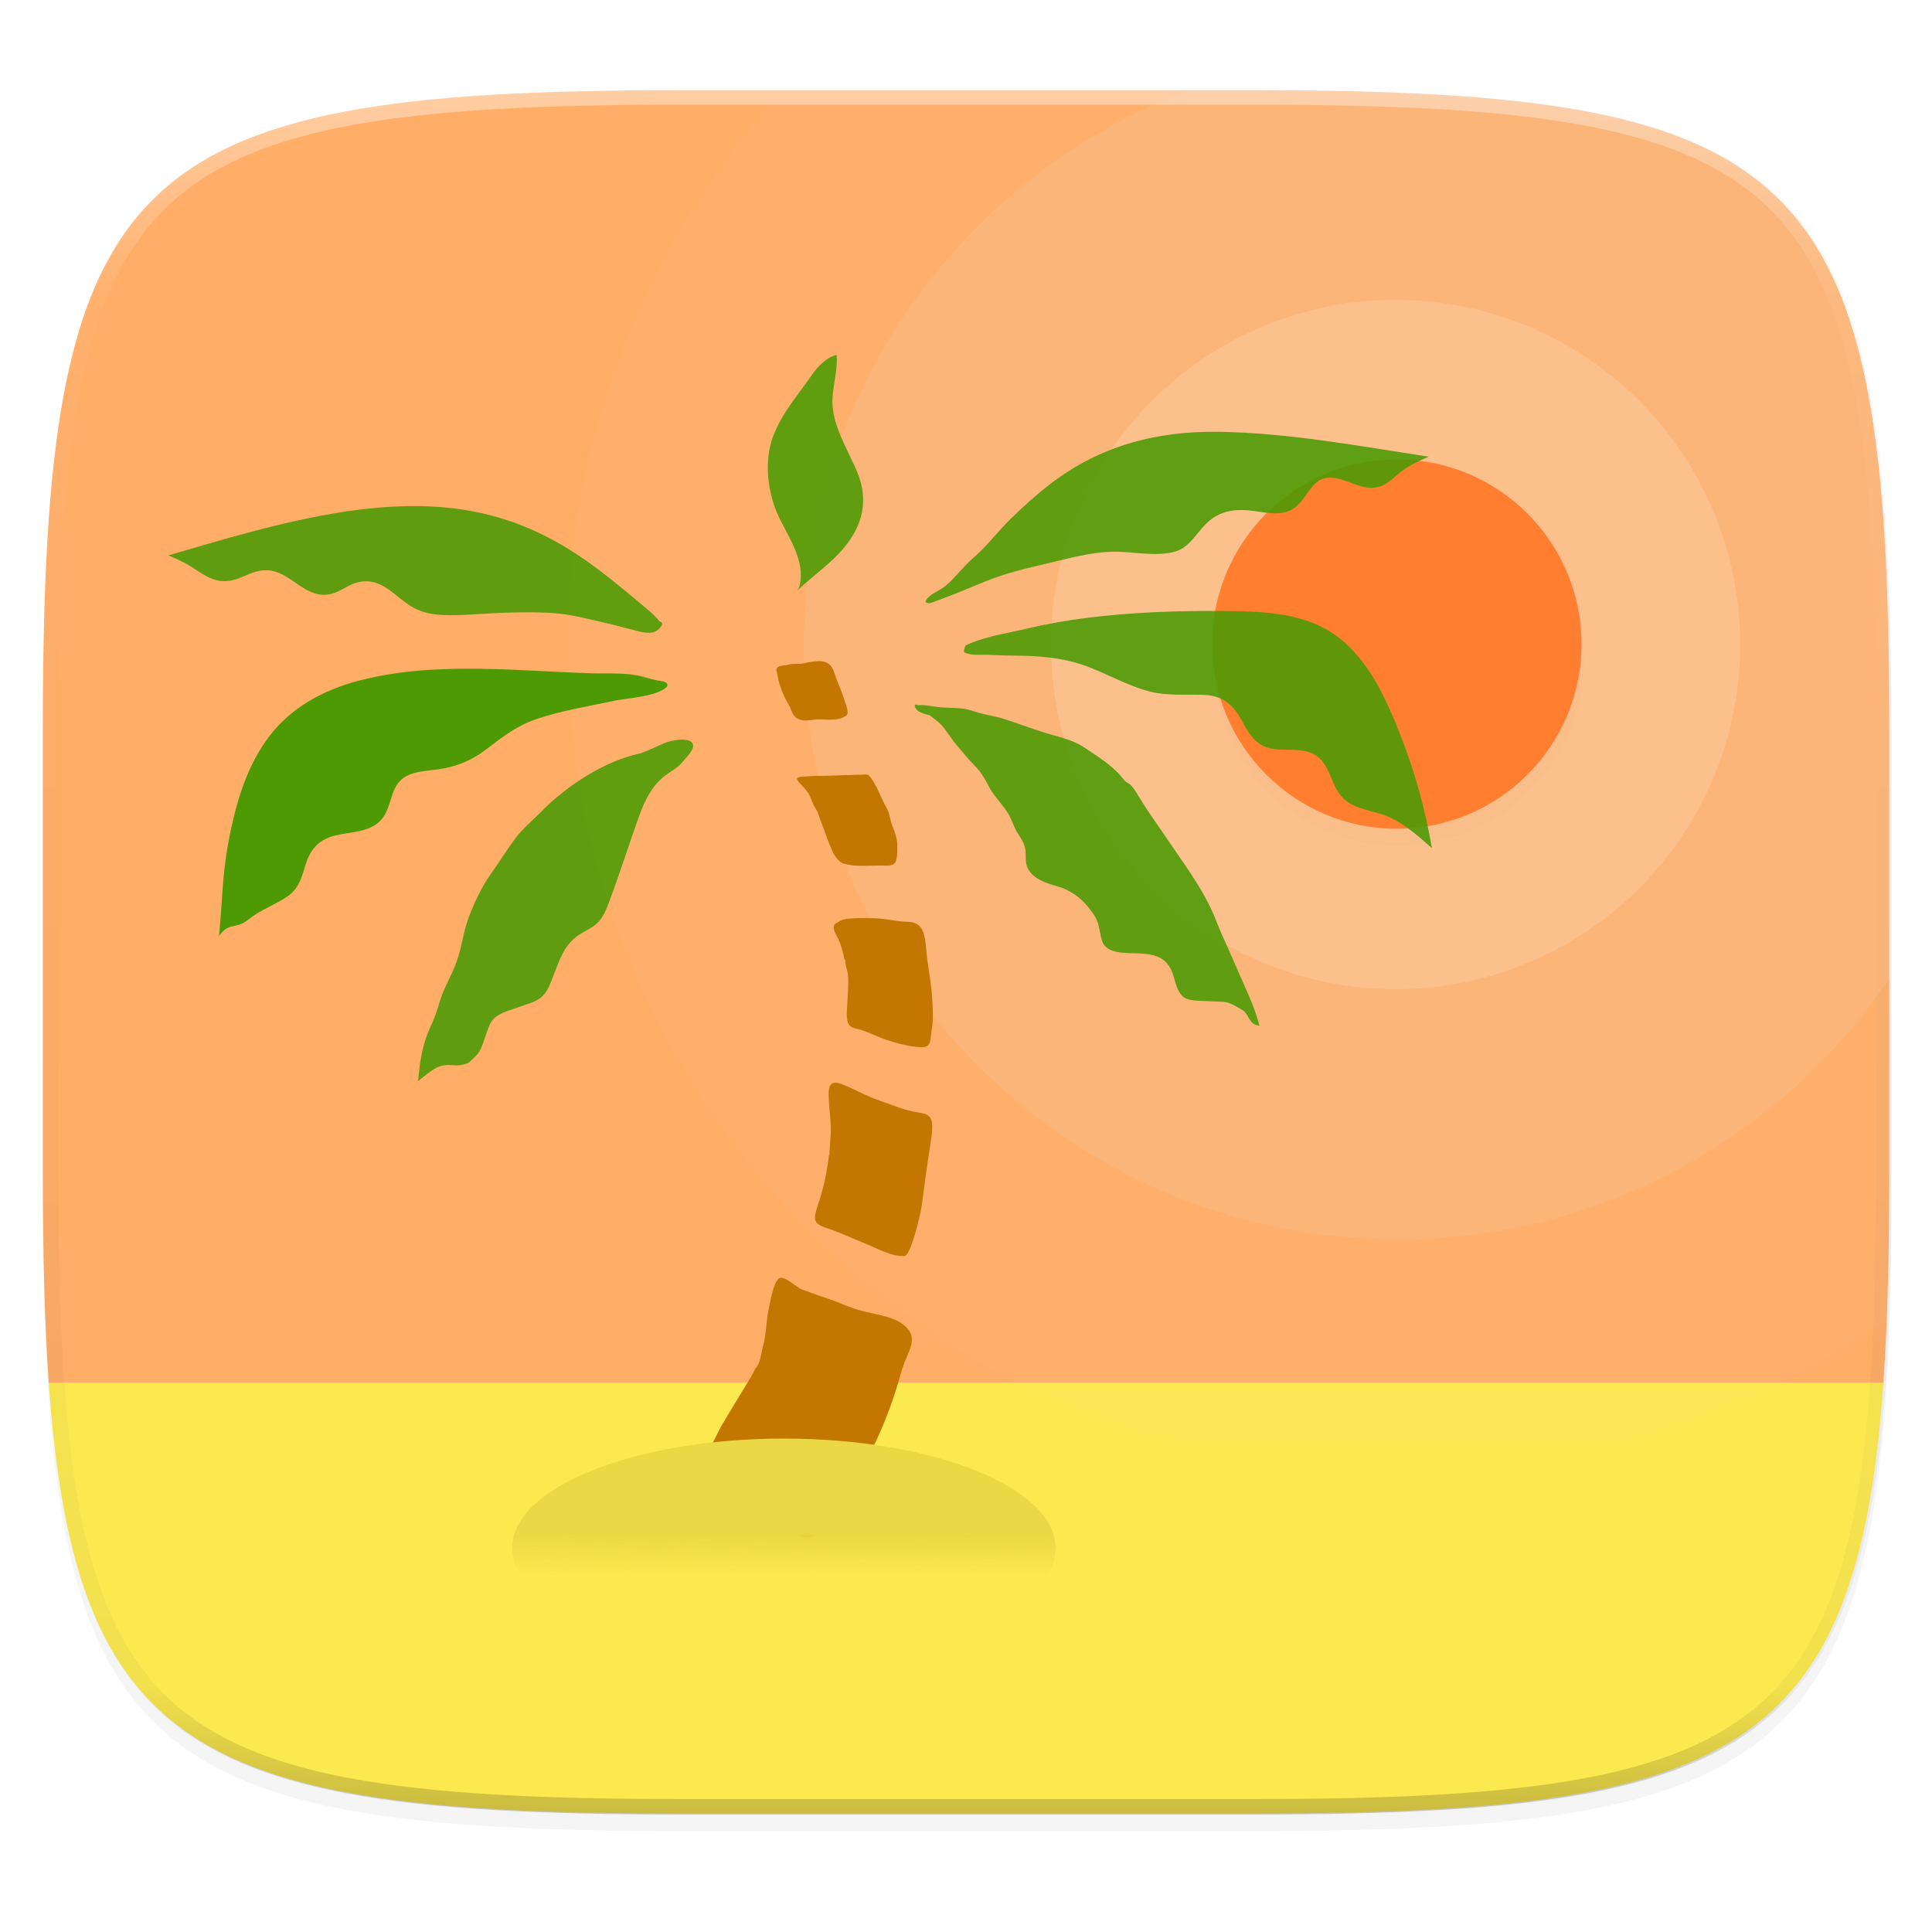 <svg width="256" height="256" version="1.1" viewBox="0 0 67.73 67.73" xmlns="http://www.w3.org/2000/svg" xmlns:xlink="http://www.w3.org/1999/xlink">
 <defs>
  <filter id="filter1001" x="-.06" y="-.06" width="1.12" height="1.12" style="color-interpolation-filters:sRGB">
   <feGaussianBlur stdDeviation="1.2"/>
  </filter>
  <linearGradient id="linearGradient1108" x1="296" x2="296" y1="-212" y2="236" gradientUnits="userSpaceOnUse">
   <stop style="stop-color:#ffffff" offset="0"/>
   <stop style="stop-color:#ffffff;stop-opacity:.098" offset=".125"/>
   <stop style="stop-color:#000000;stop-opacity:.098" offset=".925"/>
   <stop style="stop-color:#000000;stop-opacity:.498" offset="1"/>
  </linearGradient>
  <clipPath id="clipPath1082-3-61">
   <path d="M 361.938,-212 C 507.235,-212 528,-191.287 528,-46.125 V 70.125 C 528,215.286 507.235,236 361.938,236 H 214.062 C 68.765,236 48,215.286 48,70.125 V -46.125 C 48,-191.287 68.765,-212 214.062,-212 Z" style="fill:#8c59d9"/>
  </clipPath>
  <filter id="filter956" x="-.02" y="-.03" width="1.046" height="1.05" style="color-interpolation-filters:sRGB">
   <feGaussianBlur stdDeviation="2.32"/>
  </filter>
  <filter id="filter4569" x="-.01" y="-.01" width="1.023" height="1.025" style="color-interpolation-filters:sRGB">
   <feGaussianBlur stdDeviation="1.16"/>
  </filter>
  <linearGradient id="linearGradient2237" x1="28.317" x2="28.308" y1="281.2" y2="284.013" gradientTransform="matrix(1.133,0,0,1.133,-4.242,-37.265)" gradientUnits="userSpaceOnUse">
   <stop style="stop-color:#ead844" offset="0"/>
   <stop style="stop-color:#ead844" offset=".526"/>
   <stop style="stop-color:#ead844;stop-opacity:0" offset="1"/>
  </linearGradient>
 </defs>
 <g transform="translate(0,-229.267)">
  <path transform="matrix(.27 0 0 .27 -7.129 220.56)" d="m188.969 44c72.649 0 83.031 10.357 83.031 82.938v58.125c0 72.581-10.383 82.938-83.031 82.938h-73.938c-72.649 0-83.031-10.357-83.031-82.938v-58.125c0-72.581 10.383-82.938 83.031-82.938z" style="filter:url(#filter4569);opacity:.1"/>
  <path transform="matrix(.27 0 0 .27 -7.129 220.56)" d="m188.969 46c72.649 0 83.031 10.357 83.031 82.938v58.125c0 72.581-10.383 82.938-83.031 82.938h-73.938c-72.649 0-83.031-10.357-83.031-82.938v-58.125c0-72.581 10.383-82.938 83.031-82.938z" style="filter:url(#filter956);opacity:.2"/>
  <path d="m23.896 232.428c-19.594 0-22.394 2.793-22.394 22.369v15.677c0 2.742 0.059 5.143 0.207 7.265l4.108 2.158h56.099l4.108-2.158c0.148-2.122 0.207-4.523 0.207-7.265v-15.677c0-19.576-2.8-22.369-22.394-22.369z" style="fill:#ffad67"/>
  <path d="m1.709 277.739c0.911 13.027 5.338 15.104 22.187 15.104h19.942c16.85 0 21.277-2.077 22.187-15.104h-57.915z" style="fill:#fce94f"/>
  <path transform="matrix(.135 0 0 .135 -4.971 261.017)" d="M 361.938,-212 C 507.235,-212 528,-191.287 528,-46.125 V 70.125 C 528,215.286 507.235,236 361.938,236 H 214.062 C 68.765,236 48,215.286 48,70.125 V -46.125 C 48,-191.287 68.765,-212 214.062,-212 Z" clip-path="url(#clipPath1082-3-61)" style="fill:none;opacity:.4;stroke-linecap:round;stroke-linejoin:round;stroke-width:8;stroke:url(#linearGradient1108)"/>
  <path transform="matrix(.265 0 0 .265 0 229.267)" d="m249.797 174.232c0.237-5.882 0.527-11.512 0.527-18.49v-59.252c0-9.248-0.166-17.506-0.6-24.875-0.217-3.685-0.501-7.147-0.865-10.4-0.364-3.254-0.808-6.298-1.346-9.146-0.537-2.849-1.168-5.502-1.904-7.971-0.736-2.469-1.578-4.755-2.539-6.871-0.961-2.116-2.04-4.06-3.252-5.848-1.211-1.788-2.555-3.418-4.043-4.904-1.488-1.486-3.12-2.827-4.91-4.037-1.79-1.21-3.737-2.288-5.855-3.248s-4.407-1.8-6.879-2.535-5.127-1.366-7.979-1.902c-2.852-0.536-5.899-0.98-9.156-1.344-3.257-0.364-6.724-0.647-10.412-0.863-7.377-0.433-15.641-0.598-24.898-0.598h-62.307c-17.547 19.49-28.318 45.199-28.318 73.488 0 50.573 34.172 93.064 80.654 105.92h58.691c12.916-3.572 24.849-9.424 35.391-17.123z" style="fill:#ddcdc4;opacity:.05"/>
  <path transform="matrix(.265 0 0 .265 0 229.267)" d="m250.324 128.898v-32.408c0-9.248-0.166-17.506-0.6-24.875-0.217-3.685-0.501-7.147-0.865-10.4-0.364-3.254-0.808-6.298-1.346-9.146-0.537-2.849-1.168-5.502-1.904-7.971-0.736-2.469-1.578-4.755-2.539-6.871-0.961-2.116-2.04-4.06-3.252-5.848-1.211-1.788-2.555-3.418-4.043-4.904-1.488-1.486-3.12-2.827-4.91-4.037-1.79-1.21-3.737-2.288-5.855-3.248s-4.407-1.8-6.879-2.535-5.127-1.366-7.979-1.902c-2.852-0.536-5.899-0.98-9.156-1.344-3.257-0.364-6.724-0.647-10.412-0.863-7.377-0.433-15.641-0.598-24.898-0.598h-8.473c-29.707 11.211-50.875 39.823-50.875 73.453 0 43.394 35.178 78.572 78.572 78.572 27.302 0 51.332-13.939 65.414-35.074z" style="fill:#ebebeb;opacity:.1"/>
  <circle cx="48.924" cy="251.862" r="12.083" style="fill:#ffffff;opacity:.15"/>
  <circle transform="matrix(.27 0 0 .27 -7.129 220.56)" cx="208" cy="118" r="24" style="filter:url(#filter1001);opacity:.1"/>
  <circle cx="48.97" cy="251.847" r="6.473" style="fill:#ff7e30"/>
  <g transform="matrix(.418 0 0 .418 3.622 240.199)">
   <path d="m73.104 20.512c-1.177 1.005-1.833 2.065-2.726 2.661-0.401 0.27-1.233 0.594-1.426 1.122-0.032 0.089 0.278 0.179 0.436 0.124 1.545-0.54 3.036-1.176 4.552-1.796 1.695-0.694 3.455-1.109 5.234-1.526 1.749-0.408 3.486-0.901 5.291-0.974 1.72-0.068 3.623 0.438 5.309 0.017 1.337-0.335 1.879-1.592 2.815-2.466 1.129-1.054 2.491-1.178 3.961-0.966 1.326 0.192 2.638 0.495 3.688-0.555 0.83-0.829 1.259-2.259 2.636-2.248 1.476 0.012 2.874 1.323 4.365 0.679 0.641-0.277 1.136-0.839 1.691-1.246 0.688-0.504 1.449-0.859 2.231-1.189-5.797-0.887-11.666-1.985-17.544-2.088-5.199-0.091-9.99 1.153-14.156 4.344-1.199 0.918-2.32 1.935-3.4 2.989-1.165 1.139-2.112 2.501-3.417 3.494" style="fill-opacity:.893;fill:#4d9a05"/>
   <path d="m72.406 27.937c1.534-0.716 3.245-0.941 4.881-1.332 1.706-0.407 3.432-0.72 5.171-0.937 3.801-0.474 7.669-0.609 11.496-0.579 3.219 0.026 6.812 0.119 9.506 2.115 2.753 2.04 4.252 5.519 5.452 8.617 1.15 2.975 1.977 6.02 2.517 9.159-1.109-0.984-2.236-1.991-3.602-2.607-1.144-0.516-2.588-0.583-3.597-1.361-1.067-0.822-1.179-2.269-1.972-3.287-0.948-1.217-2.446-0.929-3.806-1.024-1.615-0.114-2.243-1.056-2.954-2.386-0.728-1.359-1.597-2.123-3.186-2.188-1.623-0.067-3.155 0.115-4.749-0.335-1.646-0.466-3.155-1.298-4.736-1.932-1.799-0.723-3.622-0.964-5.55-1.012-0.984-0.024-1.97-0.02-2.953-0.08-0.527-0.032-1.569 0.1-2.098-0.211-0.146-0.087 0.09-0.642 0.18-0.62" style="fill-opacity:.893;fill:#4d9a05"/>
   <path d="m68.24 33.001c0.592-0.081 1.258 0.096 1.837 0.154 0.612 0.063 1.301 0.048 1.92 0.11 0.604 0.061 1.166 0.306 1.739 0.447 0.538 0.133 1.114 0.221 1.646 0.384 1.177 0.363 2.326 0.809 3.475 1.17 1.192 0.376 2.374 0.567 3.437 1.287 1.235 0.837 2.441 1.548 3.319 2.716 0.133 0.176 0.446 0.283 0.608 0.47 0.195 0.224 0.357 0.477 0.515 0.728 0.35 0.559 0.68 1.123 1.061 1.669 0.67 0.961 1.334 1.944 2.002 2.919 1.331 1.943 2.668 3.786 3.503 5.943 0.442 1.145 0.961 2.205 1.456 3.356 0.433 1.006 0.919 2.068 1.354 3.084 0.327 0.766 0.634 1.6 0.846 2.423 9e-3 0.034-0.438-0.102-0.49-0.145-0.178-0.149-0.317-0.326-0.426-0.534-0.171-0.328-0.35-0.543-0.562-0.656-0.415-0.223-0.683-0.439-1.147-0.579-0.453-0.136-0.955-0.071-1.42-0.119-0.604-0.062-1.292-2e-3 -1.876-0.154-1.108-0.289-1.068-1.705-1.51-2.55-0.58-1.112-1.525-1.255-2.704-1.316-0.973-0.051-2.627 0.089-3.034-0.987-0.196-0.52-0.22-1.117-0.411-1.657-0.161-0.454-0.485-0.874-0.799-1.269-0.614-0.772-1.559-1.428-2.519-1.699-0.923-0.262-2.213-0.635-2.597-1.688-0.191-0.525-0.021-1.166-0.195-1.688-0.16-0.476-0.391-0.778-0.625-1.169-0.297-0.493-0.455-1.057-0.744-1.553-0.456-0.78-1.174-1.427-1.6-2.233-0.264-0.499-0.512-0.994-0.896-1.447-0.334-0.392-0.687-0.719-1.023-1.121-0.314-0.374-0.633-0.729-0.947-1.123-0.334-0.418-0.617-0.871-0.957-1.307-0.33-0.422-0.771-0.727-1.187-1.038-0.292-0.063-0.651-0.173-0.9-0.311-0.192-0.107-0.606-0.692-0.069-0.556" style="fill-opacity:.893;fill:#4d9a05"/>
   <path d="m58.177 23.405c0.104-0.133 0.181-0.256 0.232-0.481 0.45-1.961-0.828-3.861-1.668-5.544-1.011-2.024-1.378-4.778-0.565-6.936 0.748-1.985 2.094-3.475 3.271-5.181 0.453-0.656 1.242-1.484 2.056-1.641 0.089 1.322-0.287 2.409-0.351 3.664-0.11 2.172 1.313 4.282 2.095 6.2 0.933 2.288 0.463 4.367-1.091 6.254-1.168 1.42-2.673 2.404-3.979 3.665" style="fill-opacity:.893;fill:#4d9a05"/>
   <path d="m46.62 25.933c-0.453-0.58-1.094-1.063-1.652-1.538-0.595-0.507-1.205-0.997-1.81-1.493-1.103-0.906-2.239-1.772-3.432-2.556-1.166-0.766-2.386-1.451-3.66-2.021-1.264-0.565-2.578-1.017-3.923-1.343-1.364-0.331-2.756-0.534-4.156-0.629-1.435-0.097-2.876-0.08-4.31 0.02-1.464 0.102-2.921 0.289-4.367 0.535-1.458 0.247-2.905 0.554-4.344 0.896-1.435 0.341-2.86 0.717-4.281 1.111-1.412 0.393-2.819 0.803-4.226 1.217-0.337 0.099-0.674 0.198-1.01 0.297 0.661 0.27 1.305 0.559 1.911 0.938 0.599 0.376 1.173 0.813 1.845 1.055 0.679 0.244 1.363 0.21 2.038-0.031 0.678-0.243 1.311-0.605 2.036-0.696 1.517-0.189 2.469 0.874 3.669 1.568 0.584 0.338 1.251 0.55 1.931 0.444 0.679-0.105 1.239-0.511 1.848-0.797 0.637-0.3 1.317-0.407 2.004-0.219 0.689 0.189 1.267 0.618 1.813 1.063 0.542 0.44 1.081 0.884 1.718 1.183 0.657 0.309 1.369 0.443 2.09 0.482 1.565 0.084 3.144-0.094 4.707-0.16 1.558-0.065 3.147-0.097 4.704 8e-3 1.509 0.102 2.991 0.521 4.463 0.849 0.791 0.176 1.565 0.406 2.351 0.601 0.568 0.142 1.384 0.379 1.902-0.021 0.125-0.097 0.255-0.234 0.337-0.368 0.125-0.212 8e-3 -0.307-0.196-0.395" style="fill-opacity:.893;fill:#4d9a05"/>
   <path d="m46.867 30.978c-0.634-0.076-1.072-0.235-1.658-0.389-1.348-0.353-2.798-0.232-4.179-0.273-1.552-0.046-3.102-0.13-4.652-0.207-3.1-0.155-6.206-0.277-9.306-0.065-1.755 0.121-3.508 0.371-5.22 0.782-2.892 0.695-5.631 2.023-7.577 4.329-1.94 2.3-2.917 5.233-3.544 8.133-0.789 3.646-0.67 5.358-1.029 9.066 0.872-1.241 1.328-0.469 2.521-1.427 1.002-0.805 2.215-1.2 3.256-1.925 0.963-0.67 1.176-1.666 1.513-2.723 0.408-1.276 1.13-2.03 2.449-2.36 1.256-0.314 2.811-0.246 3.785-1.235 0.848-0.86 0.789-2.16 1.463-3.111 0.749-1.057 2.234-1.032 3.389-1.201 1.513-0.221 2.798-0.728 4.014-1.661 1.348-1.034 2.584-2 4.219-2.552 2.127-0.718 4.348-1.077 6.538-1.538 0.564-0.119 1.148-0.166 1.717-0.262 0.735-0.123 1.535-0.25 2.21-0.583 0.127-0.063 0.261-0.14 0.372-0.229 0.066-0.054 0.144-0.115 0.155-0.206 0.037-0.31-0.402-0.338-0.606-0.407" style="fill:#4d9a05"/>
   <path d="m44.99 37.04c-2.973 0.636-6.159 2.733-8.246 4.861-0.741 0.755-1.597 1.455-2.219 2.297-0.712 0.965-1.322 1.961-2.018 2.938-0.776 1.092-1.362 2.347-1.842 3.593-0.475 1.233-0.606 2.656-1.078 3.893-0.507 1.327-1.082 2.154-1.469 3.529-0.626 2.225-1.369 2.318-1.717 6.372 1.328-1.101 1.654-1.216 1.998-1.294 0.687-0.156 1.037 0.054 1.688-0.078 0.683-0.138 0.606-0.246 1.133-0.722 0.483-0.437 0.643-1.187 0.855-1.755 0.254-0.684 0.337-1.238 1.004-1.656 0.567-0.355 1.216-0.495 1.83-0.732 0.58-0.224 1.28-0.363 1.787-0.775 0.539-0.439 0.722-1.01 0.973-1.634 0.567-1.409 0.919-2.756 2.21-3.614 0.515-0.343 1.129-0.592 1.559-1.004 0.455-0.437 0.718-1.074 0.929-1.629 0.938-2.465 1.722-5.015 2.633-7.508 0.426-1.166 1.065-2.449 2.133-3.238 0.468-0.347 1.048-0.645 1.457-1.152 0.254-0.317 1-1.001 0.864-1.449-0.214-0.701-1.898-0.325-2.354-0.133-0.671 0.285-1.396 0.663-2.11 0.89" style="fill-opacity:.893;fill:#4d9a05"/>
   <path d="m56.51 30.271c-0.113-0.182-0.084-0.456 0.187-0.54 0.335-0.104 0.505-0.06 0.842-0.159 0.356-0.105 0.792-3e-3 1.155-0.085 0.418-0.094 1.218-0.25 1.644-0.168 0.913 0.176 0.9 0.906 1.232 1.684 0.205 0.479 0.393 0.968 0.551 1.464 0.105 0.33 0.485 1.184 0.192 1.397-0.616 0.45-1.607 0.337-2.178 0.31-0.549-0.026-1.212 0.212-1.73 0.022-0.268-0.098-0.507-0.26-0.669-0.696-0.18-0.485-0.319-0.636-0.546-1.071-0.168-0.321-0.401-0.947-0.498-1.294-0.094-0.337-0.21-0.852-0.213-1.205" style="fill:#c37700"/>
   <path d="m59.977 42.021c-0.293-0.38-0.484-0.797-0.648-1.241-0.16-0.434-0.481-0.798-0.797-1.114-0.082-0.082-0.382-0.397-0.351-0.525 0.047-0.187 0.646-0.157 0.813-0.175 0.598-0.061 1.227-0.035 1.834-0.063 0.634-0.03 1.25-0.031 1.875-0.064 0.273-0.015 0.552-2e-3 0.827-0.016 0.232-0.011 0.545-0.089 0.704 0.092 0.348 0.394 0.642 0.972 0.856 1.453 0.209 0.472 0.355 0.789 0.617 1.257 0.25 0.449 0.303 1.137 0.51 1.608 0.195 0.444 0.371 1.004 0.371 1.519 0 0.498 0.029 0.854-0.117 1.311-0.156 0.49-0.83 0.37-1.285 0.37-0.529 0-1.06 0.032-1.576 0.031-0.562-1e-3 -1.036-0.041-1.549-0.202-0.375-0.119-0.723-0.616-0.883-0.963-0.42-0.906-0.714-1.864-1.075-2.782-0.123-0.314-0.228-0.739-0.426-1.003" style="fill:#c37700"/>
   <path d="m62.258 54.728c-0.214-0.848-0.294-1.563-0.742-2.374-0.543-0.983-0.089-1.022 0.085-1.16 0.346-0.271 0.864-0.303 1.283-0.329 0.622-0.039 1.249-0.021 1.871 0 0.974 0.031 1.636 0.26 2.647 0.287 1.348 0.037 1.493 0.905 1.63 2.487 0.101 1.166 0.36 2.321 0.447 3.487 0.078 1.042 0.17 2.14-0.014 3.176-0.136 0.764 0.014 1.36-0.824 1.368-1 9e-3 -2.572-0.446-3.485-0.806-0.768-0.303-1.277-0.585-2.122-0.776-0.977-0.222-0.627-1.229-0.565-3.488 0.013-0.453 0.028-0.918-0.083-1.362-0.043-0.175-0.112-0.333-0.128-0.51-0.048-0.557 0.014-0.28-0.079-0.43" style="fill:#c37700"/>
   <path d="m60.901 70.793c0-0.855 0.145-1.674 0.108-2.532-0.036-0.888-0.177-1.81-0.179-2.7-2e-3 -1.037 0.529-1.031 1.262-0.729 1.024 0.423 1.972 0.971 3.029 1.329 1.189 0.402 2.006 0.801 3.256 0.992 1.083 0.166 1.351 0.456 0.999 2.591-0.259 1.574-0.52 3.587-0.734 5.173-0.128 0.94-0.935 4.233-1.446 4.269-1.077 0.074-2.379-0.686-3.474-1.122-1.261-0.502-2.022-0.89-3.074-1.229-1.737-0.562-0.72-1.153-0.114-4.117 0.143-0.698 0.264-1.355 0.331-2.068" style="fill:#c37700"/>
   <path d="m54.641 88.677c0.473-0.4 0.537-1.414 0.698-1.982 0.275-0.978 0.244-2.004 0.453-2.992 0.11-0.523 0.401-2.294 0.876-2.638 0.42-0.302 1.497 0.78 1.932 0.929 0.865 0.294 0.992 0.392 1.866 0.661 1.065 0.327 2.188 0.91 3.271 1.169 0.866 0.205 2.253 0.422 3.023 0.893 1.981 1.21 0.648 2.425 0.191 4.102-1.075 3.945-2.764 7.746-5.164 11.066-0.811 1.121-1.505 3.286-3.095 2.848-0.814-0.225-1.98-1.369-2.643-1.87-0.859-0.649-1.692-1.335-2.519-2.026-2.122-1.774-3.702-1.892-2.833-3.229 0.393-0.605 0.825-1.634 1.182-2.244 0.534-0.913 1.095-1.811 1.636-2.72 0.487-0.822 0.945-1.425 1.285-2.322 0.017-0.046 0.352-0.789 0.366-0.834" style="fill:#c37700"/>
  </g>
  <ellipse cx="27.479" cy="283.537" rx="9.525" ry="3.838" style="fill:url(#linearGradient2237)"/>
 </g>
</svg>

